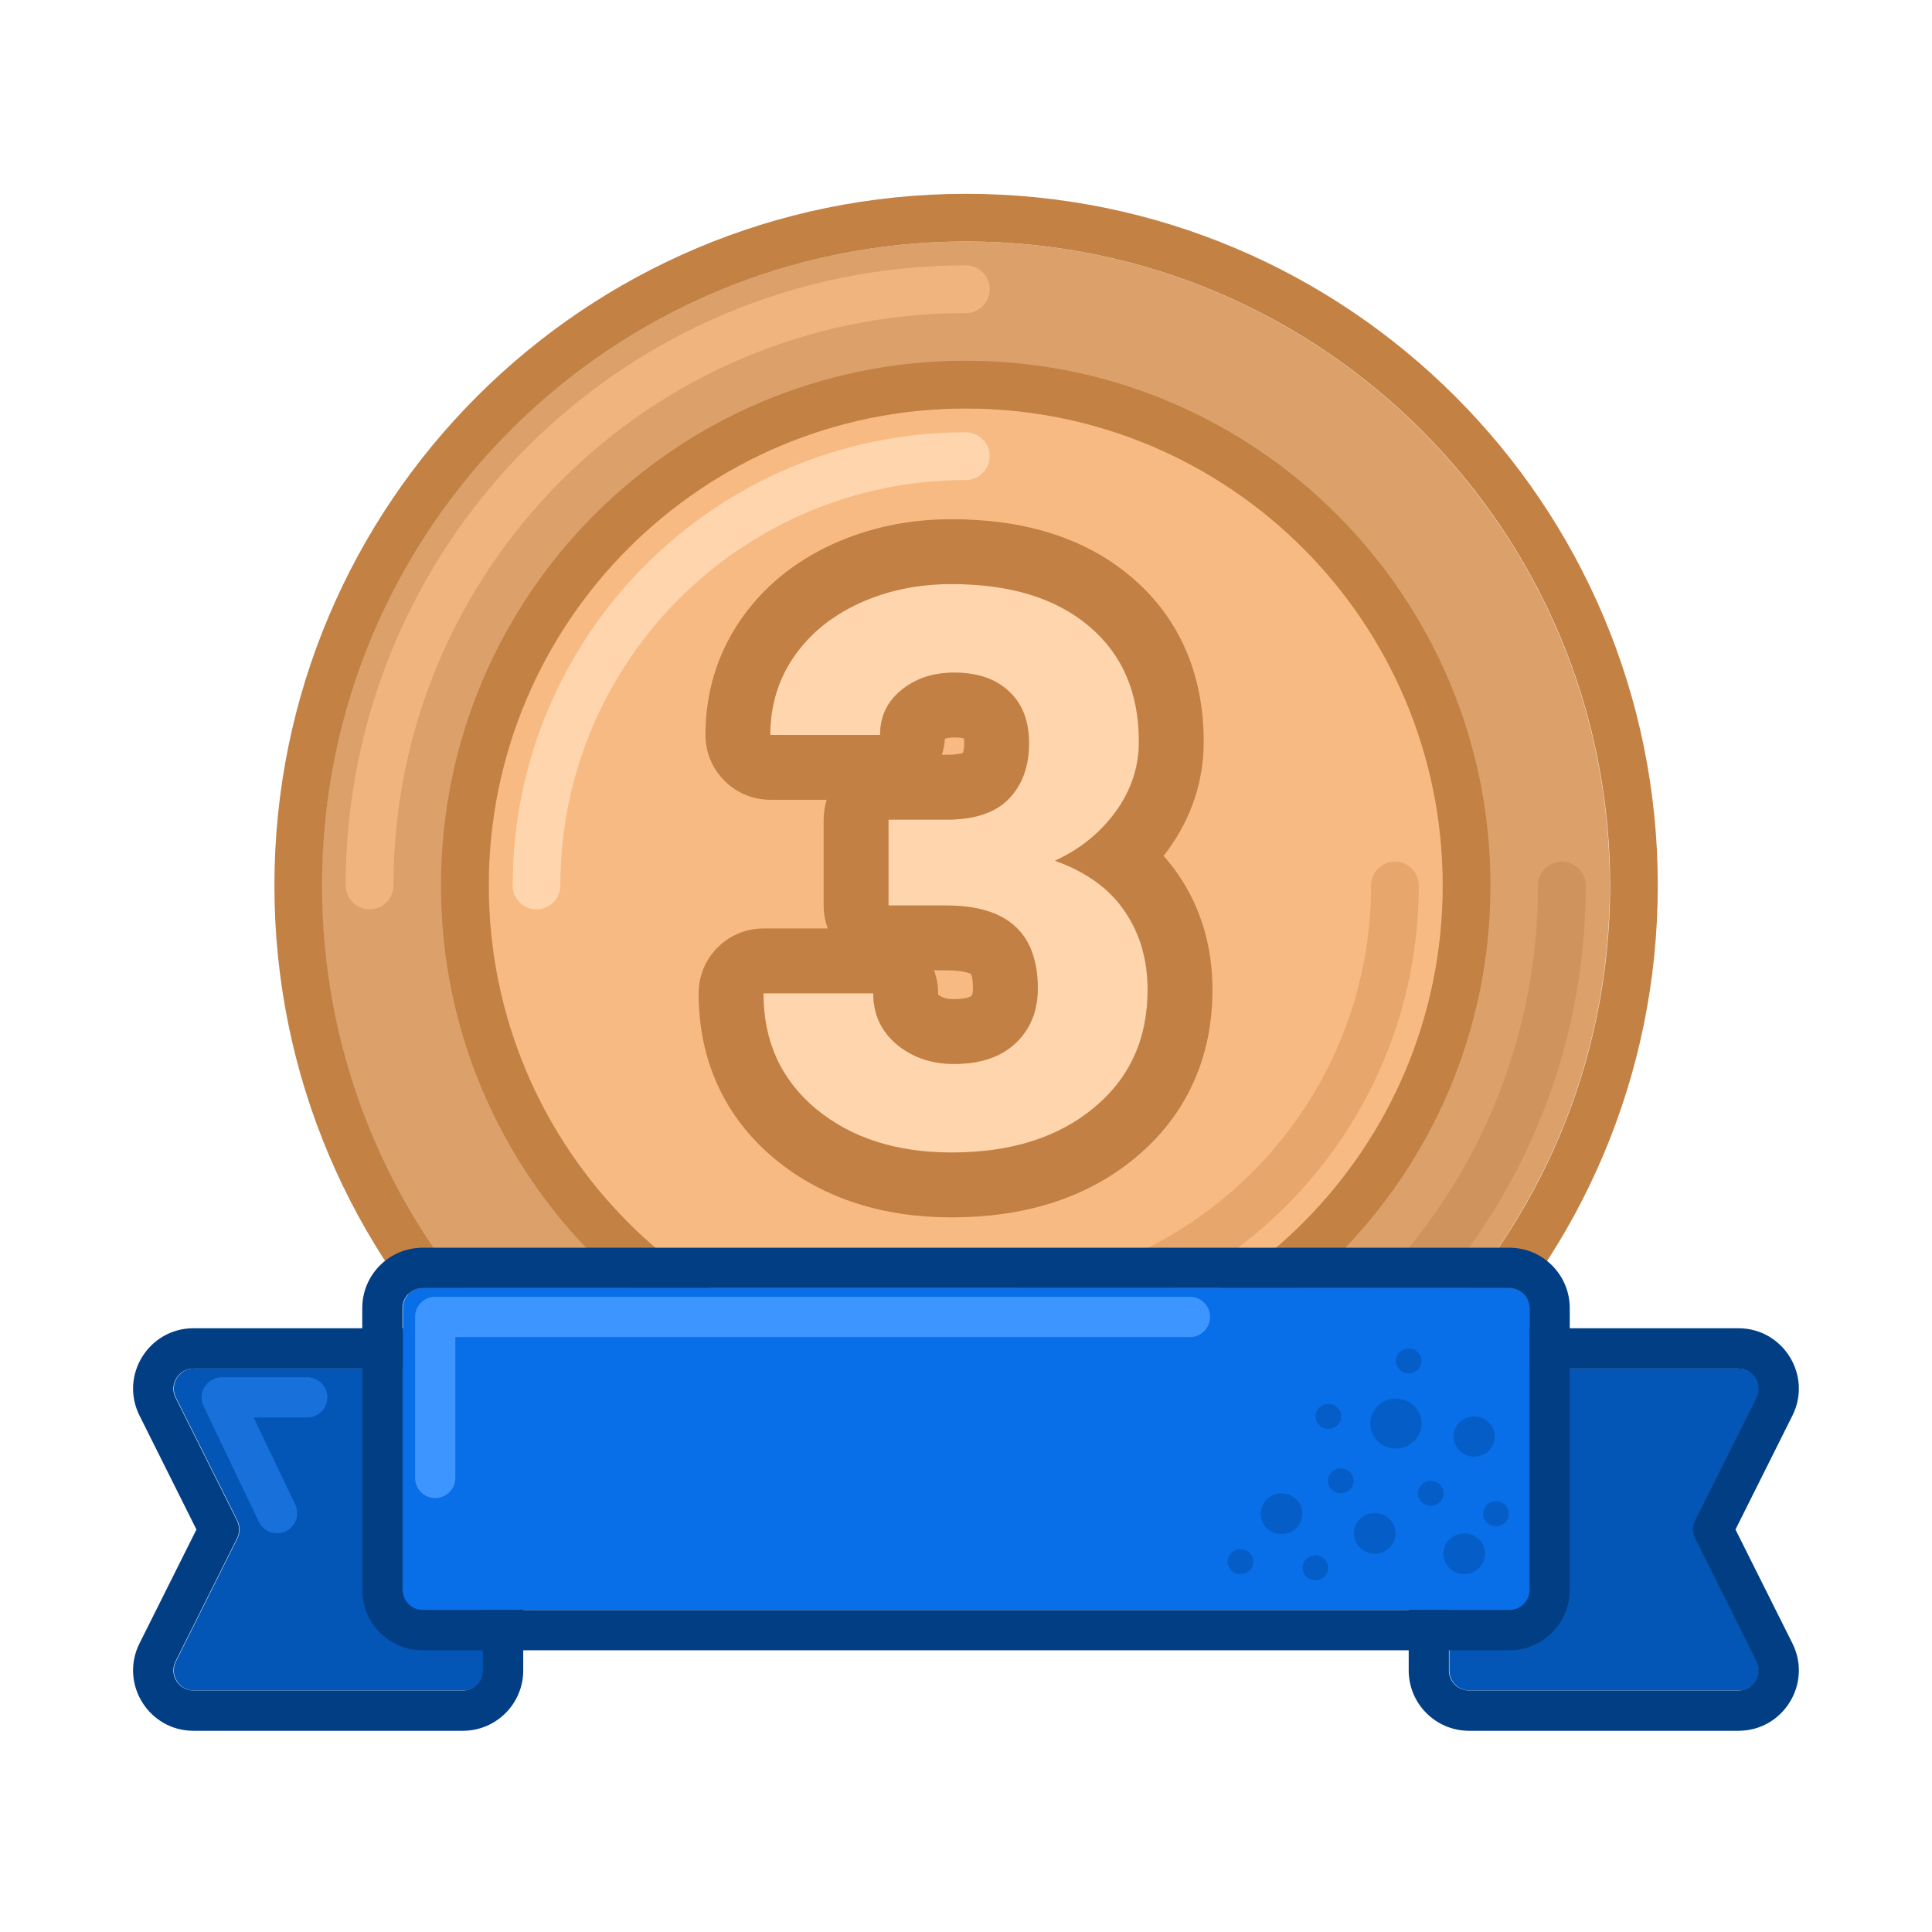 <svg width="28" height="28" viewBox="0 0 28 28" fill="none" xmlns="http://www.w3.org/2000/svg">
<g clip-path="url(#clip0_9207_87854)">
<path d="M23.331 12.833C23.331 17.988 19.152 22.167 13.997 22.167C8.843 22.167 4.664 17.988 4.664 12.833C4.664 7.679 8.843 3.5 13.997 3.5C19.152 3.5 23.331 7.679 23.331 12.833Z" fill="#DCA16A"/>
<path fill-rule="evenodd" clip-rule="evenodd" d="M24.026 12.833C24.026 18.37 19.538 22.858 14.001 22.858C8.465 22.858 3.977 18.37 3.977 12.833C3.977 7.297 8.465 2.809 14.001 2.809C19.538 2.809 24.026 7.297 24.026 12.833ZM14.001 22.167C19.156 22.167 23.335 17.988 23.335 12.833C23.335 7.679 19.156 3.5 14.001 3.5C8.847 3.5 4.668 7.679 4.668 12.833C4.668 17.988 8.847 22.167 14.001 22.167Z" fill="#C38144"/>
<path fill-rule="evenodd" clip-rule="evenodd" d="M5.356 13.179C5.165 13.179 5.01 13.024 5.01 12.833C5.01 7.87 9.034 3.846 13.998 3.846C14.189 3.846 14.344 4 14.344 4.191C14.344 4.382 14.189 4.537 13.998 4.537C9.416 4.537 5.702 8.251 5.702 12.833C5.702 13.024 5.547 13.179 5.356 13.179Z" fill="#F0B57F"/>
<path fill-rule="evenodd" clip-rule="evenodd" d="M22.636 12.488C22.827 12.488 22.982 12.642 22.982 12.833C22.982 17.797 18.958 21.821 13.994 21.821C13.803 21.821 13.648 21.666 13.648 21.475C13.648 21.284 13.803 21.13 13.994 21.13C18.576 21.13 22.29 17.415 22.29 12.833C22.29 12.642 22.445 12.488 22.636 12.488Z" fill="#CF945D"/>
<path d="M20.913 12.833C20.913 16.652 17.818 19.747 13.999 19.747C10.181 19.747 7.086 16.652 7.086 12.833C7.086 9.015 10.181 5.92 13.999 5.92C17.818 5.92 20.913 9.015 20.913 12.833Z" fill="#F7BA82"/>
<path fill-rule="evenodd" clip-rule="evenodd" d="M21.601 12.833C21.601 17.033 18.196 20.438 13.996 20.438C9.795 20.438 6.391 17.033 6.391 12.833C6.391 8.633 9.795 5.228 13.996 5.228C18.196 5.228 21.601 8.633 21.601 12.833ZM13.996 19.747C17.814 19.747 20.909 16.652 20.909 12.833C20.909 9.015 17.814 5.92 13.996 5.92C10.177 5.92 7.082 9.015 7.082 12.833C7.082 16.652 10.177 19.747 13.996 19.747Z" fill="#C38144"/>
<path fill-rule="evenodd" clip-rule="evenodd" d="M13.995 18.71C17.24 18.71 19.871 16.079 19.871 12.833C19.871 12.642 20.026 12.488 20.217 12.488C20.408 12.488 20.562 12.642 20.562 12.833C20.562 16.461 17.622 19.401 13.995 19.401C13.804 19.401 13.649 19.247 13.649 19.056C13.649 18.865 13.804 18.71 13.995 18.71Z" fill="#E6A66C"/>
<path fill-rule="evenodd" clip-rule="evenodd" d="M13.998 6.957C10.752 6.957 8.121 9.588 8.121 12.833C8.121 13.024 7.966 13.179 7.775 13.179C7.584 13.179 7.43 13.024 7.43 12.833C7.43 9.206 10.37 6.265 13.998 6.265C14.188 6.265 14.343 6.42 14.343 6.611C14.343 6.802 14.188 6.957 13.998 6.957Z" fill="#FFD5AE"/>
<path d="M3.44 22.036L2.55 20.256C2.453 20.061 2.594 19.833 2.811 19.833L6.714 19.833C6.875 19.833 7.005 19.964 7.005 20.125L7.005 24.208C7.005 24.369 6.875 24.5 6.714 24.5L2.811 24.5C2.594 24.5 2.453 24.272 2.55 24.078L3.44 22.297C3.481 22.215 3.481 22.118 3.44 22.036Z" fill="#0355B6"/>
<path d="M24.571 22.036L25.461 20.256C25.558 20.061 25.417 19.833 25.2 19.833L21.297 19.833C21.136 19.833 21.005 19.964 21.005 20.125L21.005 24.208C21.005 24.369 21.136 24.5 21.297 24.5L25.2 24.5C25.417 24.5 25.558 24.272 25.461 24.078L24.571 22.297C24.53 22.215 24.53 22.118 24.571 22.036Z" fill="#0355B6"/>
<path fill-rule="evenodd" clip-rule="evenodd" d="M2.847 22.167L2.022 20.516C1.731 19.935 2.154 19.25 2.805 19.25L6.708 19.25C7.191 19.25 7.583 19.642 7.583 20.125L7.583 24.209C7.583 24.692 7.191 25.084 6.708 25.084L2.805 25.084C2.154 25.084 1.731 24.399 2.022 23.817L2.847 22.167ZM2.912 22.297C2.912 22.297 2.912 22.297 2.912 22.297L3.173 22.167L2.912 22.297L2.912 22.297ZM25.152 22.167L25.977 20.516C26.268 19.935 25.845 19.25 25.194 19.25L21.291 19.25C20.808 19.25 20.416 19.642 20.416 20.125L20.416 24.209C20.416 24.692 20.808 25.084 21.291 25.084L25.194 25.084C25.845 25.084 26.268 24.399 25.977 23.817L25.152 22.167ZM25.455 20.256L24.565 22.036C24.524 22.119 24.524 22.215 24.565 22.297L25.455 24.078C25.552 24.272 25.411 24.5 25.194 24.5L21.291 24.5C21.13 24.5 20.999 24.369 20.999 24.209L20.999 20.125C20.999 19.964 21.13 19.834 21.291 19.834L25.194 19.834C25.411 19.834 25.552 20.062 25.455 20.256ZM2.544 20.256L3.434 22.036C3.475 22.119 3.475 22.215 3.434 22.297L2.544 24.078C2.447 24.272 2.588 24.5 2.805 24.5L6.708 24.5C6.869 24.5 6.999 24.369 6.999 24.209L6.999 20.125C6.999 19.964 6.869 19.834 6.708 19.834L2.805 19.834C2.588 19.834 2.447 20.062 2.544 20.256Z" fill="#023E84"/>
<path fill-rule="evenodd" clip-rule="evenodd" d="M2.967 20.097C3.02 20.012 3.113 19.961 3.214 19.961H4.453C4.614 19.961 4.745 20.092 4.745 20.253C4.745 20.414 4.614 20.544 4.453 20.544H3.676L4.279 21.804C4.348 21.949 4.287 22.123 4.141 22.193C3.996 22.262 3.822 22.201 3.752 22.056L2.95 20.379C2.907 20.288 2.913 20.182 2.967 20.097Z" fill="#1871DA"/>
<path d="M22.172 23.042L22.172 18.958C22.172 18.797 22.041 18.667 21.88 18.667L6.13 18.667C5.969 18.667 5.839 18.797 5.839 18.958L5.839 23.042C5.839 23.203 5.969 23.333 6.13 23.333L21.88 23.333C22.041 23.333 22.172 23.203 22.172 23.042Z" fill="#086FE9"/>
<path fill-rule="evenodd" clip-rule="evenodd" d="M22.75 18.958L22.75 23.042C22.75 23.525 22.358 23.917 21.875 23.917L6.125 23.917C5.642 23.917 5.25 23.525 5.25 23.042L5.25 18.958C5.25 18.475 5.642 18.083 6.125 18.083L21.875 18.083C22.358 18.083 22.75 18.475 22.75 18.958ZM22.167 18.958L22.167 23.042C22.167 23.203 22.036 23.333 21.875 23.333L6.125 23.333C5.964 23.333 5.833 23.203 5.833 23.042L5.833 18.958C5.833 18.797 5.964 18.667 6.125 18.667L21.875 18.667C22.036 18.667 22.167 18.797 22.167 18.958Z" fill="#023E84"/>
<path fill-rule="evenodd" clip-rule="evenodd" d="M6.016 19.086C6.016 18.925 6.146 18.794 6.307 18.794H17.245C17.406 18.794 17.537 18.925 17.537 19.086C17.537 19.247 17.406 19.378 17.245 19.378H6.599V21.419C6.599 21.58 6.468 21.711 6.307 21.711C6.146 21.711 6.016 21.58 6.016 21.419V19.086Z" fill="#3D96FF"/>
<path d="M21.365 21.111C21.2 21.111 21.066 20.98 21.066 20.819C21.066 20.658 21.2 20.527 21.365 20.527C21.53 20.527 21.664 20.658 21.664 20.819C21.664 20.98 21.53 21.111 21.365 21.111Z" fill="#055EC8"/>
<path d="M20.23 20.994C20.024 20.994 19.858 20.832 19.858 20.631C19.858 20.431 20.024 20.268 20.23 20.268C20.435 20.268 20.602 20.431 20.602 20.631C20.602 20.832 20.435 20.994 20.23 20.994Z" fill="#055EC8"/>
<path d="M20.736 21.824C20.633 21.824 20.55 21.743 20.55 21.642C20.55 21.542 20.633 21.461 20.736 21.461C20.839 21.461 20.922 21.542 20.922 21.642C20.922 21.743 20.839 21.824 20.736 21.824Z" fill="#055EC8"/>
<path d="M20.416 19.905C20.313 19.905 20.23 19.823 20.23 19.723C20.23 19.623 20.313 19.542 20.416 19.542C20.518 19.542 20.602 19.623 20.602 19.723C20.602 19.823 20.518 19.905 20.416 19.905Z" fill="#055EC8"/>
<path d="M19.431 21.642C19.328 21.642 19.245 21.561 19.245 21.461C19.245 21.361 19.328 21.279 19.431 21.279C19.534 21.279 19.617 21.361 19.617 21.461C19.617 21.561 19.534 21.642 19.431 21.642Z" fill="#055EC8"/>
<path d="M19.252 20.709C19.149 20.709 19.066 20.628 19.066 20.527C19.066 20.427 19.149 20.346 19.252 20.346C19.354 20.346 19.438 20.427 19.438 20.527C19.438 20.628 19.354 20.709 19.252 20.709Z" fill="#055EC8"/>
<path d="M17.978 22.814C17.875 22.814 17.792 22.733 17.792 22.632C17.792 22.532 17.875 22.451 17.978 22.451C18.081 22.451 18.164 22.532 18.164 22.632C18.164 22.733 18.081 22.814 17.978 22.814Z" fill="#055EC8"/>
<path d="M21.681 22.121C21.578 22.121 21.495 22.04 21.495 21.939C21.495 21.839 21.578 21.758 21.681 21.758C21.784 21.758 21.867 21.839 21.867 21.939C21.867 22.04 21.784 22.121 21.681 22.121Z" fill="#055EC8"/>
<path d="M19.924 22.518C19.757 22.518 19.621 22.386 19.621 22.223C19.621 22.06 19.757 21.928 19.924 21.928C20.091 21.928 20.227 22.06 20.227 22.223C20.227 22.386 20.091 22.518 19.924 22.518Z" fill="#055EC8"/>
<path d="M21.221 22.814C21.054 22.814 20.918 22.681 20.918 22.518C20.918 22.355 21.054 22.223 21.221 22.223C21.388 22.223 21.523 22.355 21.523 22.518C21.523 22.681 21.388 22.814 21.221 22.814Z" fill="#055EC8"/>
<path d="M18.572 22.233C18.405 22.233 18.27 22.101 18.27 21.938C18.27 21.775 18.405 21.642 18.572 21.642C18.739 21.642 18.875 21.775 18.875 21.938C18.875 22.101 18.739 22.233 18.572 22.233Z" fill="#055EC8"/>
<path d="M19.064 22.903C18.961 22.903 18.878 22.822 18.878 22.722C18.878 22.622 18.961 22.54 19.064 22.54C19.167 22.54 19.25 22.622 19.25 22.722C19.25 22.822 19.167 22.903 19.064 22.903Z" fill="#055EC8"/>
<path d="M12.874 11.879H13.722C14.126 11.879 14.425 11.778 14.62 11.576C14.814 11.374 14.912 11.106 14.912 10.772C14.912 10.449 14.814 10.197 14.62 10.018C14.429 9.838 14.165 9.748 13.827 9.748C13.522 9.748 13.267 9.832 13.061 10.001C12.856 10.166 12.753 10.383 12.753 10.651H11.162C11.162 10.232 11.274 9.858 11.498 9.528C11.725 9.193 12.041 8.933 12.445 8.746C12.852 8.558 13.3 8.465 13.788 8.465C14.636 8.465 15.301 8.668 15.782 9.076C16.263 9.48 16.503 10.038 16.503 10.75C16.503 11.117 16.391 11.455 16.167 11.763C15.943 12.072 15.65 12.308 15.286 12.474C15.738 12.635 16.074 12.877 16.294 13.2C16.518 13.524 16.63 13.905 16.63 14.346C16.63 15.058 16.369 15.629 15.848 16.058C15.33 16.488 14.644 16.703 13.788 16.703C12.988 16.703 12.333 16.492 11.822 16.07C11.316 15.647 11.062 15.089 11.062 14.396H12.654C12.654 14.697 12.766 14.943 12.99 15.133C13.217 15.324 13.496 15.42 13.827 15.42C14.205 15.42 14.501 15.321 14.713 15.122C14.93 14.92 15.038 14.654 15.038 14.324C15.038 13.524 14.598 13.123 13.717 13.123H12.874V11.879Z" fill="#FFD5AE"/>
<path fill-rule="evenodd" clip-rule="evenodd" d="M11.982 11.591H11.164C10.645 11.591 10.224 11.17 10.224 10.651C10.224 10.054 10.387 9.494 10.722 9L10.723 8.998C11.056 8.51 11.51 8.144 12.052 7.893L12.055 7.892C12.596 7.643 13.179 7.525 13.791 7.525C14.783 7.525 15.689 7.764 16.39 8.358C17.113 8.965 17.445 9.803 17.445 10.75C17.445 11.323 17.266 11.853 16.93 12.316C16.908 12.345 16.886 12.375 16.863 12.404C16.937 12.486 17.007 12.574 17.071 12.668C17.415 13.166 17.572 13.739 17.572 14.346C17.572 15.321 17.199 16.164 16.449 16.783C15.721 17.386 14.804 17.643 13.791 17.643C12.819 17.643 11.938 17.383 11.226 16.794L11.223 16.791C10.49 16.18 10.125 15.352 10.125 14.396C10.125 13.876 10.546 13.456 11.065 13.456H11.997C11.958 13.352 11.937 13.24 11.937 13.123V11.879C11.937 11.778 11.953 11.681 11.982 11.591ZM13.536 14.063C13.575 14.166 13.596 14.278 13.596 14.396C13.596 14.403 13.596 14.409 13.597 14.414C13.598 14.414 13.598 14.415 13.599 14.416C13.639 14.448 13.697 14.48 13.829 14.48C13.938 14.48 14.002 14.466 14.036 14.454C14.063 14.445 14.073 14.437 14.075 14.435M13.536 14.063H13.719C13.953 14.063 14.048 14.103 14.074 14.117C14.074 14.119 14.075 14.12 14.076 14.122C14.085 14.146 14.101 14.208 14.101 14.324C14.101 14.386 14.091 14.412 14.089 14.417C14.088 14.42 14.087 14.422 14.086 14.423C14.085 14.424 14.082 14.428 14.075 14.435M15.85 16.058C16.372 15.629 16.632 15.058 16.632 14.346C16.632 13.905 16.52 13.524 16.296 13.2C16.26 13.147 16.221 13.096 16.178 13.047C15.962 12.8 15.666 12.609 15.289 12.474C15.628 12.319 15.907 12.102 16.125 11.822C16.14 11.803 16.155 11.783 16.17 11.763C16.393 11.455 16.506 11.117 16.506 10.75C16.506 10.038 16.265 9.48 15.784 9.076C15.303 8.668 14.639 8.465 13.791 8.465C13.302 8.465 12.854 8.558 12.447 8.746C12.043 8.933 11.727 9.193 11.5 9.528C11.459 9.587 11.422 9.648 11.389 9.711C11.239 9.995 11.164 10.308 11.164 10.651H12.755C12.755 10.383 12.858 10.166 13.064 10.001C13.269 9.832 13.524 9.748 13.829 9.748C14.167 9.748 14.431 9.838 14.622 10.018C14.817 10.197 14.914 10.449 14.914 10.772C14.914 11.106 14.817 11.374 14.622 11.576C14.428 11.778 14.128 11.879 13.725 11.879H12.877V13.123H13.719C14.6 13.123 15.041 13.524 15.041 14.324C15.041 14.654 14.932 14.92 14.716 15.122C14.503 15.321 14.207 15.42 13.829 15.42C13.499 15.42 13.22 15.324 12.992 15.133C12.768 14.943 12.656 14.697 12.656 14.396H11.065C11.065 14.743 11.128 15.056 11.255 15.335C11.382 15.614 11.572 15.859 11.825 16.07C12.335 16.492 12.99 16.703 13.791 16.703C14.646 16.703 15.332 16.488 15.85 16.058ZM13.65 10.939C13.674 10.865 13.689 10.788 13.694 10.707C13.718 10.697 13.759 10.688 13.829 10.688C13.904 10.688 13.948 10.696 13.97 10.702C13.972 10.717 13.974 10.74 13.974 10.772C13.974 10.848 13.963 10.888 13.958 10.903C13.956 10.906 13.955 10.909 13.954 10.912C13.953 10.912 13.952 10.912 13.951 10.913C13.921 10.923 13.851 10.939 13.725 10.939H13.65Z" fill="#C28044"/>
</g>
<defs>
<clipPath id="clip0_9207_87854">
<rect width="28" height="28" fill="white"/>
</clipPath>
</defs>
</svg>
